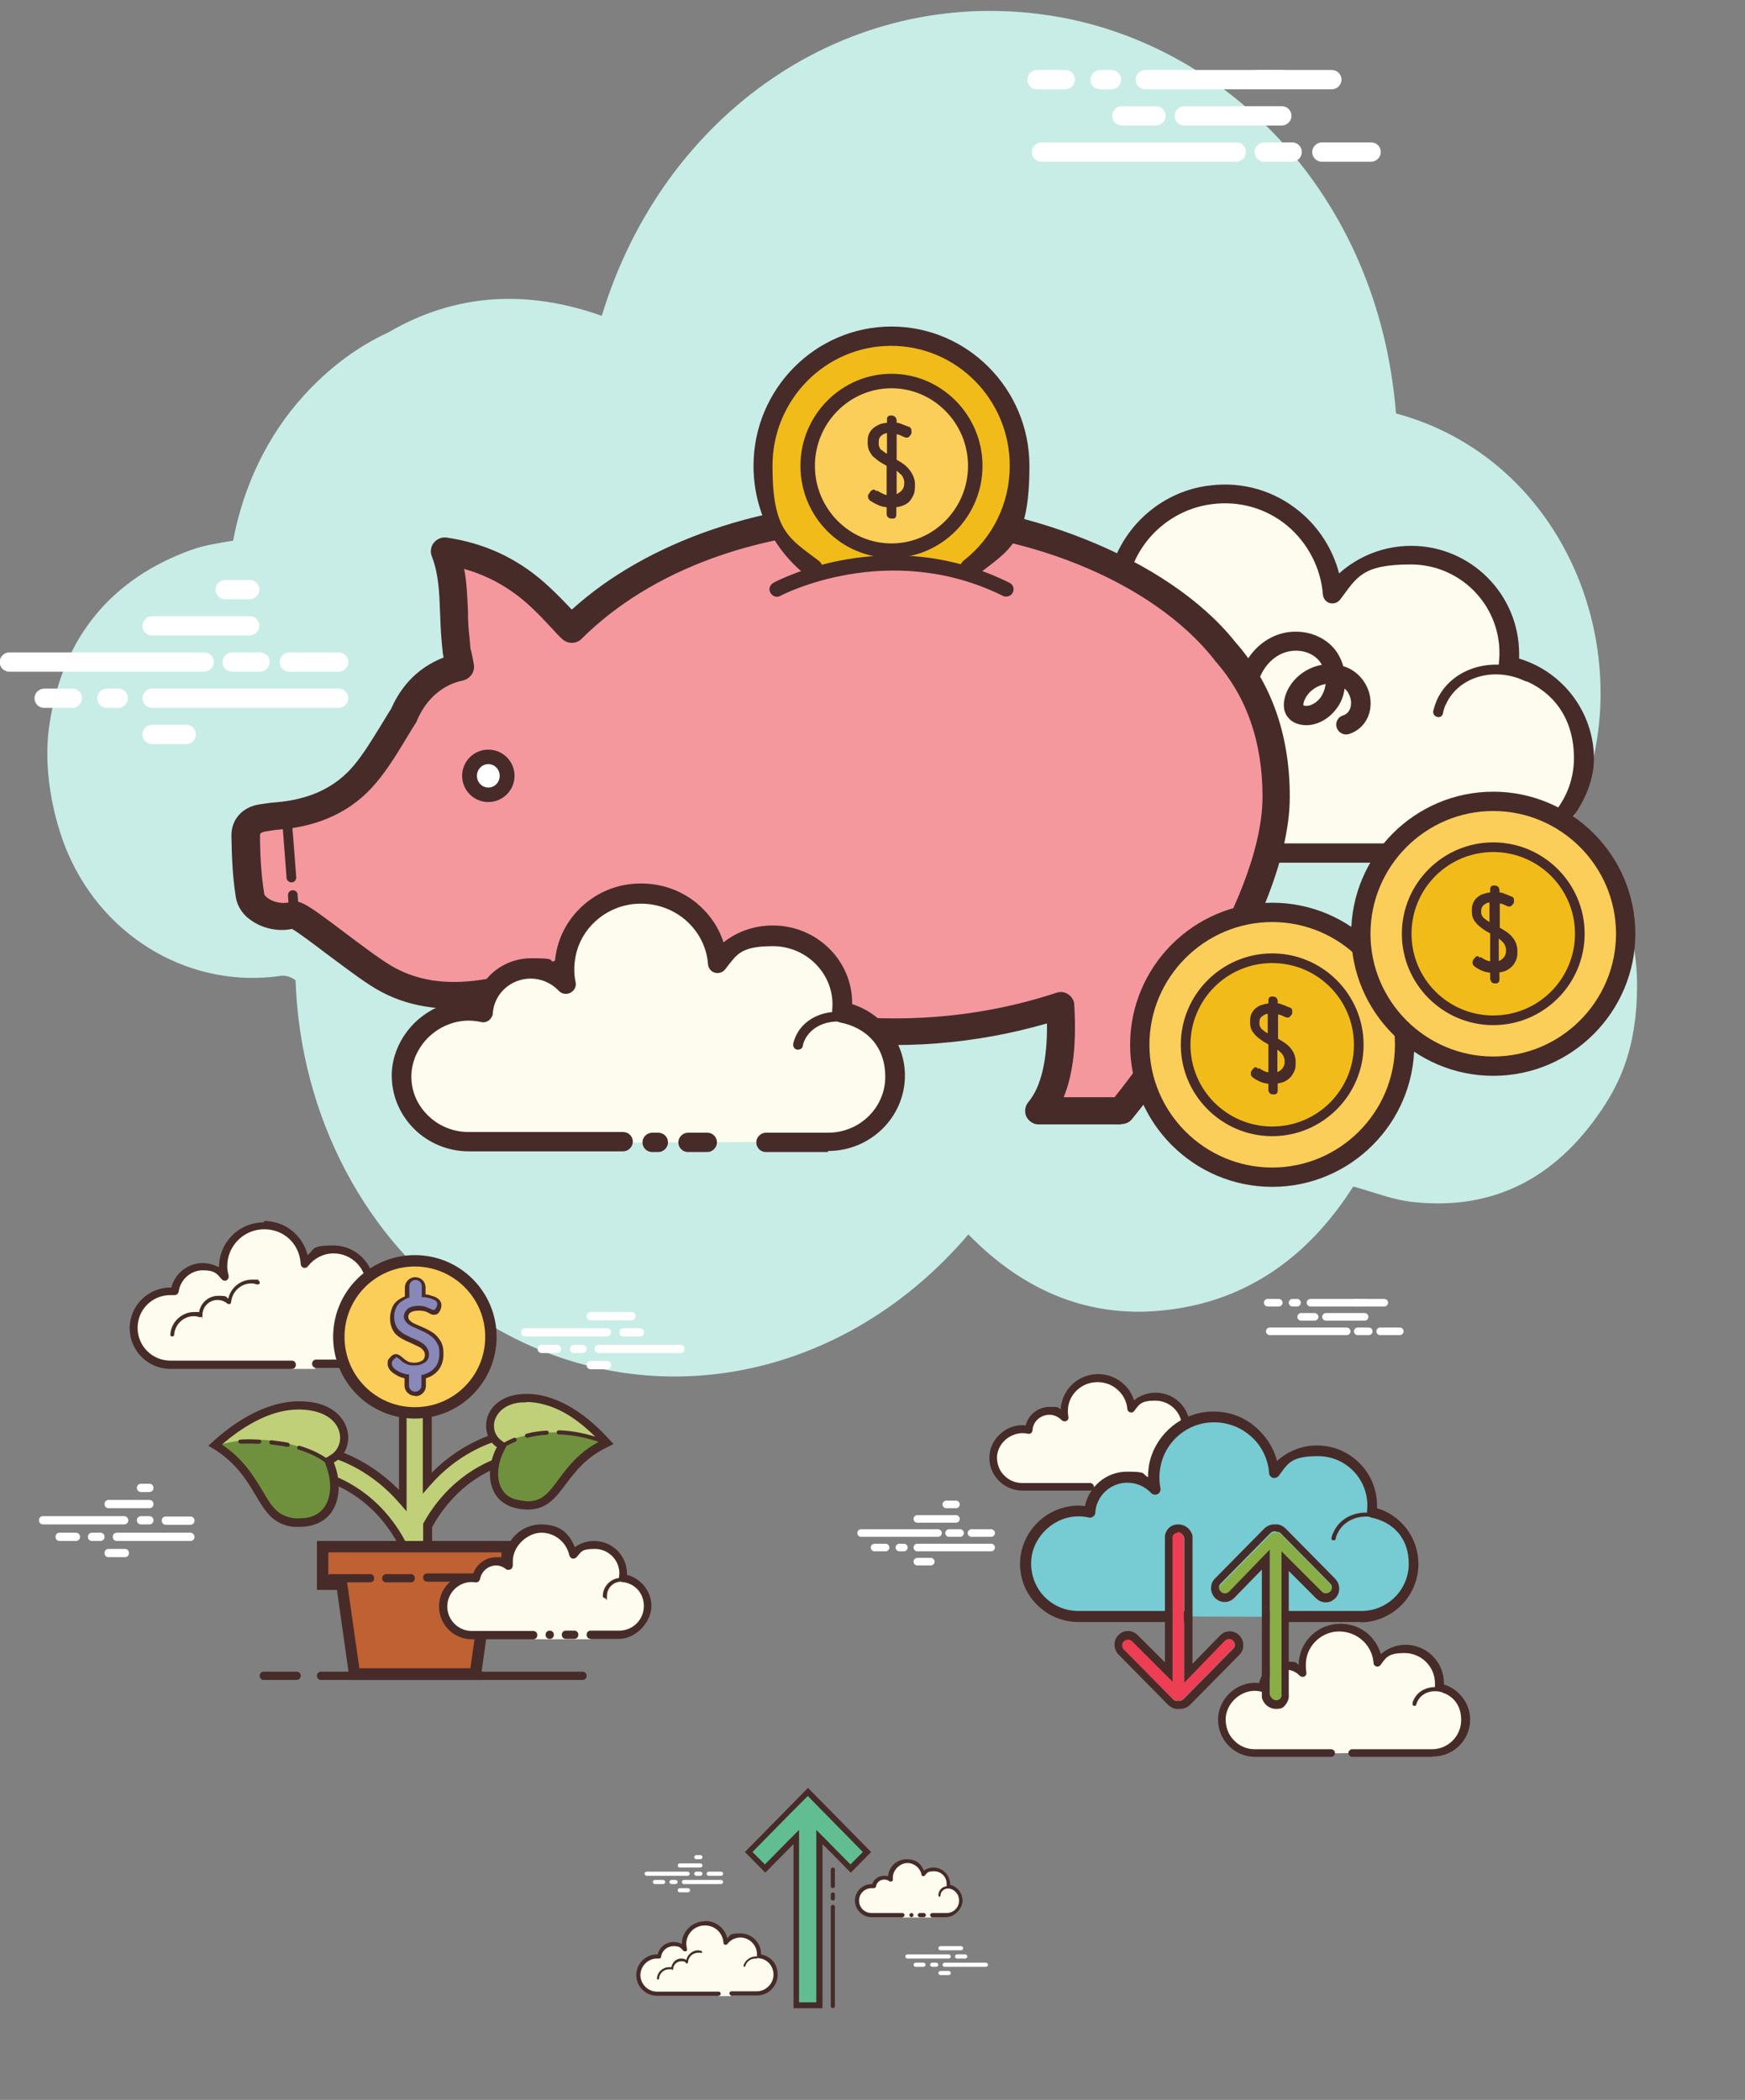 <?xml version="1.0" encoding="UTF-8"?>
<svg id="Layer_1" xmlns="http://www.w3.org/2000/svg" version="1.1" viewBox="0 0 506 609">
  <rect x="0" y="0" width="506" height="609" fill="#808080" stroke="none"/>
  <!-- Generator: Adobe Illustrator 30.0.0, SVG Export Plug-In . SVG Version: 2.1.1 Build 123)  -->
  <g>
    <path d="M455.1,239.6c1.7-3.5,3.2-7.1,4.5-10.9,14.8-43.7-7.6-96.1-54.8-108.8-5.1-64.1-50.1-108-101-115.5-58.2-8.6-111.5,28.4-129.3,87.2-21.4-7.6-42.2-6.7-61.9,4.8-8.9,4.1-17.1,10.2-24.4,18.2-10.7,11.7-17.7,26.6-20.6,42.2-4.2.7-8.3,1.3-12.2,2.7-22.7,8.2-37.1,24.9-41,50.2-2.5,15.7,2.5,31.4,5.3,37.8,10.9,25.1,36.2,39.3,61.8,35.5,1.3-.2,3.1.4,4.2,1.3,1.4,40.1,20.8,75.5,50,95.8,46.8,32.5,107.1,22.5,145.1-22.1,16.3,16.7,35.7,24.8,58.5,21.8,22.6-2.9,40.2-15.4,53.1-35.7,5.9,1.6,11.5,3.9,17.4,4.5,22.8,2.5,41.2-6.6,54.8-27,5.2-7.8,10.1-18,10.1-35.8,0-18.3-7.3-35-19.5-46.2Z" fill="#c7ede6"/>
    <path d="M365.5,247.4h66.2c15.2,0,27.5-12.3,27.5-27.5s-9.4-24.3-21.9-26.9c.1-1.2.2-2.3.2-3.5,0-15.7-12.8-28.5-28.5-28.5s-17.5,4.5-22.7,11.3c-1.3-17.5-17-31-35.3-28.8-13.4,1.6-24.5,12-26.9,25.2-.8,4.3-.7,8.4,0,12.3-3.6-3.9-8.7-6.3-14.4-6.3-10.4,0-18.9,8.1-19.6,18.4-4.7-1-9.9-1-15.3,1.1-10.4,3.9-17.7,13.6-18.2,24.7-.6,15.7,11.9,28.6,27.5,28.6h63.4" fill="#fdfcef"/>
    <path d="M431.7,250.2h-66.2c-1.6,0-2.8-1.3-2.8-2.8s1.3-2.8,2.8-2.8h66.2c13.6,0,24.7-11.1,24.7-24.7s-8.2-21.8-19.6-24.2c-1.4-.3-2.4-1.7-2.2-3.1.1-1.1.2-2.1.2-3.2,0-14.2-11.5-25.7-25.7-25.7s-15.6,3.7-20.5,10.2c-.7.9-1.9,1.3-3,1-1.1-.3-1.9-1.3-2-2.5-.6-7.7-4.4-15-10.4-20-6.1-5-13.8-7.2-21.7-6.2-12.2,1.5-22.3,10.9-24.5,23-.7,3.8-.7,7.5,0,11.2.3,1.2-.4,2.5-1.5,3.1-1.1.6-2.5.3-3.4-.6-3.2-3.5-7.6-5.4-12.3-5.4-8.8,0-16.2,6.9-16.8,15.7,0,.8-.5,1.6-1.1,2.1-.7.5-1.5.7-2.3.5-4.7-1.1-9.2-.7-13.7.9-9.4,3.5-16,12.4-16.3,22.2-.3,6.8,2.2,13.2,6.9,18.1,4.7,4.9,11,7.6,17.8,7.6h63.4c1.6,0,2.8,1.3,2.8,2.8s-1.3,2.8-2.8,2.8h-63.4c-8.3,0-16.1-3.3-21.9-9.3-5.8-6-8.8-13.9-8.4-22.2.5-12,8.5-22.9,20-27.2,4.5-1.7,9.2-2.2,13.9-1.7,2.1-10.3,11.2-17.9,22-17.9s7.6,1,10.9,2.9c0-2.2.2-4.3.6-6.5,2.7-14.4,14.7-25.8,29.4-27.5,9.5-1.2,18.7,1.5,26,7.5,5.6,4.6,9.7,11,11.5,18,5.7-5.1,13.1-8,20.9-8,17.3,0,31.3,14.1,31.3,31.3s0,.9,0,1.4c12.7,3.8,21.7,15.6,21.7,29.1s-13.6,30.3-30.3,30.3Z" fill="#472b29"/>
    <path d="M349.5,186.7c-10.2-.7-18.9,6.4-19.6,15.7,0,1.2,0,2.3.1,3.4-2-2.2-4.9-3.7-8.2-3.9-6.1-.4-11.4,3.6-12.1,9.1-1.1-.3-2.3-.5-3.5-.6-8.9-.6-16.6,5.6-17.1,13.7" fill="#fdfcef"/>
    <path d="M289.2,225.6s0,0,0,0c-.8,0-1.4-.7-1.3-1.5.6-8.9,8.9-15.6,18.6-15.1.8,0,1.5.1,2.3.3,1.5-5.4,7.1-9.3,13.3-8.8,2.4.1,4.6.9,6.5,2.2,0-.1,0-.2,0-.3.7-10.1,10.1-17.8,21.1-17,.8,0,1.4.7,1.3,1.5,0,.7-.7,1.3-1.4,1.3s0,0,0,0c-9.5-.5-17.5,5.8-18.1,14.4,0,1,0,2.1.1,3.1,0,.6-.2,1.2-.8,1.5-.6.3-1.2.1-1.7-.3-1.8-2-4.4-3.3-7.2-3.5-5.3-.2-10,3.1-10.7,7.9,0,.4-.3.8-.6,1-.3.2-.8.3-1.2.2-1.1-.3-2.1-.5-3.2-.5-8.2-.5-15.1,5-15.6,12.4,0,.8-.7,1.3-1.4,1.3Z" fill="#472b29"/>
    <path d="M442.8,196.1c-9.6-4.5-20.6-1.3-24.7,7.1-.5,1.1-.9,2.1-1.1,3.2" fill="#fdfcef"/>
    <path d="M417,207.9c-.1,0-.2,0-.3,0-.8-.2-1.2-.9-1.1-1.7.3-1.2.7-2.4,1.2-3.5,4.4-9.1,16.3-12.6,26.6-7.8.7.3,1,1.2.7,1.9-.3.7-1.2,1-1.9.7-8.9-4.2-19.1-1.3-22.8,6.5-.5.9-.8,1.9-1,2.9-.1.7-.7,1.1-1.4,1.1Z" fill="#472b29"/>
    <path d="M59.2,194.8H2.7c-1.6,0-2.8-1.3-2.8-2.8s1.3-2.8,2.8-2.8h56.5c1.6,0,2.8,1.3,2.8,2.8s-1.3,2.8-2.8,2.8ZM75.4,194.8h-8.1c-1.6,0-2.8-1.3-2.8-2.8s1.3-2.8,2.8-2.8h8.1c1.6,0,2.8,1.3,2.8,2.8s-1.3,2.8-2.8,2.8ZM98.2,194.8h-14.3c-1.6,0-2.8-1.3-2.8-2.8s1.3-2.8,2.8-2.8h14.3c1.6,0,2.8,1.3,2.8,2.8s-1.3,2.8-2.8,2.8ZM98.2,205.3h-54.1c-1.6,0-2.8-1.3-2.8-2.8s1.3-2.8,2.8-2.8h54.1c1.6,0,2.8,1.3,2.8,2.8s-1.3,2.8-2.8,2.8ZM34.3,205.3h-3.3c-1.6,0-2.8-1.3-2.8-2.8s1.3-2.8,2.8-2.8h3.3c1.6,0,2.8,1.3,2.8,2.8s-1.3,2.8-2.8,2.8ZM21,205.3h-8.2c-1.6,0-2.8-1.3-2.8-2.8s1.3-2.8,2.8-2.8h8.2c1.6,0,2.8,1.3,2.8,2.8s-1.3,2.8-2.8,2.8ZM72.4,184.3h-28.3c-1.6,0-2.8-1.3-2.8-2.8s1.3-2.8,2.8-2.8h28.3c1.6,0,2.8,1.3,2.8,2.8s-1.3,2.8-2.8,2.8ZM72.4,173.8h-7.1c-1.6,0-2.8-1.3-2.8-2.8s1.3-2.8,2.8-2.8h7.1c1.6,0,2.8,1.3,2.8,2.8s-1.3,2.8-2.8,2.8ZM54,215.8h-9.9c-1.6,0-2.8-1.3-2.8-2.8s1.3-2.8,2.8-2.8h9.9c1.6,0,2.8,1.3,2.8,2.8s-1.3,2.8-2.8,2.8ZM358.5,46.9h-56.5c-1.6,0-2.8-1.3-2.8-2.8s1.3-2.8,2.8-2.8h56.5c1.6,0,2.8,1.3,2.8,2.8s-1.3,2.8-2.8,2.8ZM374.7,46.9h-8.1c-1.6,0-2.8-1.3-2.8-2.8s1.3-2.8,2.8-2.8h8.1c1.6,0,2.8,1.3,2.8,2.8s-1.3,2.8-2.8,2.8ZM397.6,46.9h-14.3c-1.6,0-2.8-1.3-2.8-2.8s1.3-2.8,2.8-2.8h14.3c1.6,0,2.8,1.3,2.8,2.8s-1.3,2.8-2.8,2.8ZM386.2,25.9h-54.1c-1.6,0-2.8-1.3-2.8-2.8s1.3-2.8,2.8-2.8h54.1c1.6,0,2.8,1.3,2.8,2.8s-1.3,2.8-2.8,2.8ZM322.3,25.9h-3.3c-1.6,0-2.8-1.3-2.8-2.8s1.3-2.8,2.8-2.8h3.3c1.6,0,2.8,1.3,2.8,2.8s-1.3,2.8-2.8,2.8ZM308.9,25.9h-8.2c-1.6,0-2.8-1.3-2.8-2.8s1.3-2.8,2.8-2.8h8.2c1.6,0,2.8,1.3,2.8,2.8s-1.3,2.8-2.8,2.8ZM371.7,36.4h-28.3c-1.6,0-2.8-1.3-2.8-2.8s1.3-2.8,2.8-2.8h28.3c1.6,0,2.8,1.3,2.8,2.8s-1.3,2.8-2.8,2.8Z" fill="#fff"/>
    <path d="M371.7,25.9h-7.1c-1.6,0-2.8-1.3-2.8-2.8s1.3-2.8,2.8-2.8h7.1c1.6,0,2.8,1.3,2.8,2.8s-1.3,2.8-2.8,2.8ZM335.2,36.4h-9.9c-1.6,0-2.8-1.3-2.8-2.8s1.3-2.8,2.8-2.8h9.9c1.6,0,2.8,1.3,2.8,2.8s-1.3,2.8-2.8,2.8Z" fill="#fff"/>
    <path d="M355.1,188.9c-19.4-24.6-58.4-39.6-96.7-39.6s-72.7,13.2-92.7,33.2c-2.2-2-5.2-5.9-10.6-10.6-7.5-6.6-16.1-10.5-26.3-12.1,3.3,8.2,2.3,16.7,3.1,25,.6,6.2.1,2,1.3,8.6-.2,0-10.9,1.4-16.3,13.9-3.7,5.8-7,11.9-11.3,17.1-6.5,7.8-15.5,11.3-25.5,12.1-1.5.1-2.9.4-4.4.6-2.8.4-4.7,2.3-4.6,5,0,5.8.3,11.7,1.2,17.5.7,4.5,7.5,7.2,12.6,5.6,1.7-.5,17.8,13.2,25.9,18,8.8,5.2,18.7,6.1,28.6,4.7,13.7-1.9,44.9-13.5,46.8-13.5,5.5,3.2,11.4,12.7,17.8,15.1,1.5,11.3,2.1,25.3-3,30.3h19.2s10.3-8.6,14.4-22.6c7.6,1.1,15.5,1.8,23.6,1.8,17.6,0,34.2-2.7,49-7.6.8,12.4-.4,23.9-6.1,30.6h23.8s44.9-54,44.9-91.1c0-13.5-3.2-29.1-14.9-42.2Z" fill="#f4989e"/>
    <path d="M325,326.1h-23.8c-1.5,0-2.9-.9-3.6-2.3-.6-1.4-.4-3,.6-4.2,3.7-4.4,5.5-12.2,5.4-22.8-20.4,5.9-42.5,7.9-66.1,4.9-4.9,13-14.2,20.9-14.6,21.2-.7.6-1.6.9-2.5.9h-19.2c-1.6,0-3-1-3.7-2.4s-.3-3.2.8-4.3c1.1-1.1,4.3-6.1,2.1-24.9-3.5-2-6.5-5.2-9.5-8.3-1.9-2-3.8-4-5.4-5.2-1.5.5-4.7,1.5-7.8,2.6-11.2,3.7-28.1,9.2-37.6,10.6-12,1.7-22.5,0-31.2-5.2-3.9-2.3-9.5-6.6-14.5-10.3-3.3-2.5-7.8-5.9-9.7-7-3.8.8-8,0-11.3-2.1-2.8-1.7-4.5-4.2-5-7-1-6.2-1.2-12.3-1.3-18,0-4.6,3.1-8.2,8-9,1.9-.3,3.3-.5,4.7-.6,10-.8,17.4-4.3,22.8-10.7,2.9-3.5,5.3-7.5,7.9-11.7,1-1.6,1.9-3.2,2.9-4.7,4-9.2,10.6-13.1,15.2-14.9,0,0,0-.1,0-.2-.2-.9-.2-.9-.4-3.1l-.2-2.1c-.2-2.5-.3-5.1-.4-7.7-.2-5.7-.4-11.2-2.4-16.3-.5-1.3-.3-2.8.6-3.9.9-1.1,2.3-1.7,3.7-1.5,10.9,1.6,20.2,5.9,28.3,13,3.5,3.1,6.1,5.9,8,7.9,0,0,0,0,0,0,21.8-19.8,56-31.6,92.6-31.6s80,16.1,99.8,41c10.5,11.9,15.8,27,15.8,44.8,0,38-44,91.4-45.8,93.6-.7.9-1.9,1.4-3,1.4ZM325,322.2h0,0ZM308.2,318.2h15c6.9-8.7,42.8-55.2,42.9-87.1,0-15.9-4.6-29.2-13.9-39.6,0,0-.1-.1-.1-.2-18-22.8-55.6-38-93.6-38s-69.8,12-89.9,32c-1.5,1.5-3.9,1.5-5.5.1-.9-.8-1.9-1.9-3.1-3.2-1.9-2-4.2-4.6-7.4-7.4-5.4-4.7-11.3-7.9-18-9.8.8,4.2.9,8.3,1.1,12.3,0,2.4.1,4.8.4,7.2l.2,2.1c.1,1.5.1,1.5.3,2.1.1.6.4,1.6.8,4,.3,1.7-.5,3.3-2,4.2-.4.2-.9.4-1.3.5-2.7.5-9.5,2.8-13.2,11.6,0,.2-.2.4-.3.6-1,1.6-2,3.2-3,4.9-2.6,4.3-5.3,8.7-8.6,12.6-6.7,8-16.2,12.6-28.2,13.5-1.2.1-2.4.3-3.6.5-1.8.3-1.8.8-1.8,1.1,0,5.4.3,11.3,1.2,16.9,0,.5.6,1.1,1.4,1.6,1.7,1.1,4.3,1.5,6.2.9,2.7-.8,4.8.6,15.4,8.6,4.8,3.6,10.2,7.7,13.7,9.8,7.2,4.3,15.7,5.7,26,4.2,8.8-1.2,26-6.9,36.2-10.3,8.9-2.9,9.8-3.5,11.2-3.2.7,0,1.3.2,1.9.5,2.9,1.7,5.6,4.5,8.4,7.4,3,3.1,6.1,6.4,8.8,7.4,1.4.5,2.3,1.7,2.5,3.2,1.6,11.9,1.5,20.8-.4,26.9h11.1c2.5-2.5,9.2-9.6,12.2-19.7.6-1.9,2.4-3.1,4.4-2.8,25.5,3.7,49.2,1.4,70.8-5.7,1.2-.4,2.4-.2,3.4.5s1.7,1.8,1.7,3c.7,11.2-.3,20.2-3.1,26.9Z" fill="#472b29"/>
    <path d="M235.9,164.9c-8.9-6.9-14.6-17.7-14.6-29.9,0-20.8,16.7-37.6,37.2-37.6s37.2,16.8,37.2,37.6-5.7,22.9-14.5,29.8" fill="#f1bc19"/>
    <path d="M235.9,167.8c-.6,0-1.2-.2-1.7-.6-10-7.7-15.7-19.4-15.7-32.1,0-22.3,18-40.4,40-40.4s40,18.1,40,40.4-5.7,24.3-15.6,32c-1.2,1-3,.7-4-.5-1-1.2-.7-3,.5-4,8.5-6.6,13.4-16.7,13.4-27.5,0-19.2-15.4-34.8-34.4-34.8s-34.4,15.6-34.4,34.8,4.9,21,13.5,27.6c1.2,1,1.5,2.7.5,4-.6.7-1.4,1.1-2.2,1.1Z" fill="#472b29"/>
    <path d="M258.5,110.5c-13.4,0-24.3,11-24.3,24.6,0,13.6,10.9,24.6,24.3,24.6h0c13.4,0,24.3-11,24.3-24.6,0-13.6-10.9-24.6-24.3-24.6h0Z" fill="#fbcd59"/>
    <path d="M258.5,161.8c-14.6,0-26.4-12-26.4-26.7s11.9-26.7,26.4-26.7,26.4,12,26.4,26.7-11.9,26.7-26.4,26.7ZM258.5,112.6c-12.2,0-22.2,10.1-22.2,22.5s10,22.5,22.2,22.5,22.2-10.1,22.2-22.5c0-12.4-10-22.5-22.2-22.5Z" fill="#472b29"/>
    <path d="M141.6,219.5c-3,0-5.4,2.4-5.4,5.5s2.4,5.5,5.4,5.5c0,0,0,0,0,0,3,0,5.4-2.4,5.4-5.5s-2.4-5.5-5.4-5.5c0,0,0,0,0,0Z" fill="#fff"/>
    <path d="M141.6,232.6c-4.2,0-7.6-3.4-7.6-7.6s3.4-7.6,7.6-7.6,7.6,3.4,7.6,7.6-3.4,7.6-7.6,7.6ZM141.6,221.6c-1.8,0-3.3,1.5-3.3,3.4s1.5,3.4,3.3,3.4,3.3-1.5,3.3-3.4-1.5-3.4-3.3-3.4ZM390.3,213c-1.2,0-2.3-.8-2.7-2-.5-1.5.4-3.1,1.8-3.5,2.2-.7,2.7-3.1,2.2-5-.3-1-.8-2.1-1.7-2.8-.3,2.2-1.1,4.3-2.5,6-2.8,3.7-7.4,5.5-11.2,4.2-1-.3-1.9-.9-2.5-1.6-1.5-1.6-1.8-3.9-1-6.5,1.4-4.5,5.6-8.1,10.6-9h0c-.4-.7-.9-1.4-1.5-1.9-2.7-2.5-7.3-2.9-10.8-1-3.4,1.8-6,5.6-6.6,10-.2,1.5-1.7,2.6-3.2,2.4-1.5-.2-2.6-1.7-2.4-3.2.9-6.1,4.6-11.5,9.6-14.1,5.6-3,12.7-2.2,17.2,1.8,1.9,1.7,3.2,3.9,3.9,6.4,4.1,1.2,6.7,4.6,7.6,8,1.3,5.3-1.2,10.2-6,11.7-.3.1-.6.1-.8.1ZM384.4,198.4s0,0-.1,0c-2.9.5-5.4,2.6-6.2,5.1-.2.6-.2,1-.1,1.1,1.8.5,3.8-.8,4.9-2.3.8-1.1,1.3-2.5,1.5-3.9ZM291.7,173c-.3,0-.6,0-.9-.2-33.2-16.4-64.2-.2-64.5,0-1,.6-2.3.2-2.9-.9-.6-1-.2-2.3.9-2.9,1.3-.7,33.2-17.5,68.4,0,1.1.5,1.5,1.8,1,2.8-.4.8-1.1,1.2-1.9,1.2ZM84.5,255.9c-.7,0-1.4-.6-1.4-1.3l-1.4-18.2c0-.8.5-1.5,1.3-1.5.8-.2,1.5.5,1.5,1.3l1.4,18.2c0,.8-.5,1.5-1.3,1.5,0,0,0,0-.1,0ZM85.1,263.7c-.7,0-1.4-.6-1.4-1.3l-.2-2.7c0-.8.5-1.5,1.3-1.5.8-.1,1.5.5,1.5,1.3l.2,2.7c0,.8-.5,1.5-1.3,1.5,0,0,0,0-.1,0Z" fill="#472b29"/>
    <path d="M222.1,331.2h18c10.7,0,19.4-8.5,19.4-19s-6.6-16.8-15.4-18.6c.1-.8.2-1.6.2-2.4,0-10.9-9-19.7-20.1-19.7s-12.4,3.1-16.1,7.9c-.9-12.1-12-21.5-24.9-19.9-9.5,1.1-17.3,8.3-19,17.5-.6,2.9-.5,5.8,0,8.5-2.5-2.7-6.1-4.4-10.2-4.4-7.4,0-13.4,5.6-13.8,12.7-3.3-.7-7-.7-10.8.7-7.3,2.7-12.5,9.4-12.8,17.1-.4,10.9,8.4,19.8,19.4,19.8h44.8M189.1,331.2h1.8" fill="#fdfcef"/>
    <path d="M240.1,334.1h-18c-1.6,0-2.8-1.3-2.8-2.8s1.3-2.8,2.8-2.8h18c9.2,0,16.6-7.3,16.6-16.2s-5.5-14.3-13.2-15.8c-1.4-.3-2.4-1.7-2.2-3.1,0-.7.1-1.4.1-2.1,0-9.3-7.8-16.9-17.3-16.9s-10.5,2.5-13.8,6.7c-.7.9-1.9,1.3-3,1-1.1-.3-1.9-1.3-2-2.5-.4-5.1-2.8-9.7-6.9-13.1-4.2-3.4-9.5-4.9-14.9-4.3-8.3,1-15.1,7.2-16.6,15.2-.5,2.5-.5,5,0,7.4.3,1.2-.3,2.5-1.5,3.1-1.1.6-2.5.4-3.4-.6-2.1-2.2-5.1-3.5-8.1-3.5-5.8,0-10.6,4.4-11,10,0,.8-.5,1.6-1.1,2.1-.7.5-1.5.7-2.3.5-3.2-.7-6.2-.5-9.2.6-6.3,2.3-10.7,8.2-11,14.5-.2,4.4,1.4,8.5,4.5,11.7,3.2,3.3,7.5,5.1,12.1,5.1h44.8c1.6,0,2.8,1.3,2.8,2.8s-1.3,2.8-2.8,2.8h-44.8c-6.1,0-12-2.5-16.2-6.9-4.1-4.3-6.3-9.9-6.1-15.9.4-8.6,6.3-16.5,14.7-19.6,3.1-1.1,6.2-1.5,9.5-1.3,1.9-7.1,8.5-12.3,16.2-12.3s4.8.5,6.9,1.5c0-1.1.2-2.2.4-3.3,2-10.3,10.8-18.5,21.5-19.7,7-.8,13.8,1.1,19.2,5.5,3.7,3.1,6.4,7,7.8,11.4,4-3.2,9-4.9,14.3-4.9,12.7,0,23,10.1,23,22.5s0,.2,0,.3c9,2.9,15.3,11.3,15.3,20.7,0,12.1-10,21.9-22.3,21.9ZM190.9,334.1h-1.8c-1.6,0-2.8-1.3-2.8-2.8s1.3-2.8,2.8-2.8h1.8c1.6,0,2.8,1.3,2.8,2.8s-1.3,2.8-2.8,2.8Z" fill="#472b29"/>
    <path d="M231.4,304.4c-.1,0-.2,0-.3,0-.8-.2-1.2-.9-1.1-1.7.2-.8.5-1.7.9-2.5,3.1-6.3,11.7-8.6,19.1-5.2.7.3,1,1.2.7,1.9-.3.7-1.2,1-1.9.7-6-2.8-12.9-1.1-15.4,3.9-.3.6-.5,1.2-.6,1.8-.1.7-.7,1.1-1.4,1.1ZM205.1,334.1h-5.6c-1.6,0-2.8-1.3-2.8-2.8s1.3-2.8,2.8-2.8h5.6c1.6,0,2.8,1.3,2.8,2.8s-1.3,2.8-2.8,2.8ZM254.2,142.2s.1,0,.2.1h0c.5.3,1,.6,1.4.8.4.2.9.4,1.3.5v-8.5l-.5-.3c-.6-.3-1.2-.7-1.7-1-.5-.4-1-.8-1.5-1.2s-.8-.9-1.1-1.4c-.3-.5-.5-1-.6-1.6,0-.3-.1-.6-.1-.8s0-.5,0-.8c0-.9.1-1.6.4-2.2s.7-1.2,1.2-1.6c.5-.4,1.1-.8,1.8-1.1.7-.3,1.4-.4,2.2-.5v-.8c0-.4,0-.7.2-.9.2-.3.5-.4.9-.4h.1c.9,0,1.5.5,1.6,1.4v.7c.5,0,1,.2,1.5.4s1.1.4,1.8.7h0c.3,0,.6.2.7.4.2.2.3.4.3.8v.2c0,.1,0,.3,0,.5s-.2.4-.3.6-.3.3-.4.5c-.2.1-.3.2-.5.2s-.3,0-.5,0c-.1,0-.3-.1-.5-.2h0s-.3-.1-.3-.1c-.5-.3-1.1-.5-1.8-.7v7.5h.1c1.5.8,2.6,1.6,3.4,2.6.8.9,1.3,1.9,1.6,2.9.1.4.2.8.2,1.2,0,.3,0,.7,0,1.1,0,.8-.1,1.6-.4,2.3-.3.7-.7,1.3-1.1,1.8s-1,.9-1.7,1.2c-.7.3-1.4.5-2.2.6v2c0,.4,0,.7-.2.9-.1.3-.4.4-.9.4h-.2c-.5,0-.8-.1-1.1-.4-.3-.2-.4-.6-.4-1.1v-1.8c-1-.1-1.8-.3-2.6-.7-.7-.3-1.4-.7-2.2-1.2-.2-.2-.3-.3-.4-.5,0-.1-.2-.3-.2-.6v-.2c0-.2,0-.4.2-.6s.2-.4.4-.6c.1-.2.3-.4.5-.5.2-.1.3-.2.5-.2s.4,0,.5.2c.2.1.3.2.5.4h0s0,0,0,0h0ZM255.7,130.5c.4.4.9.8,1.5,1.1v-6c-.7.1-1.3.4-1.7.8-.5.4-.7,1-.7,1.7s0,.2,0,.4c0,.1,0,.3,0,.5.1.6.4,1.2.8,1.6ZM261.3,137.7c-.4-.4-.8-.8-1.3-1.2v6.8c.6-.3,1.2-.7,1.6-1.2.4-.5.6-1.2.6-1.9s0-.4,0-.5,0-.3-.1-.5c-.1-.6-.4-1.1-.8-1.6Z" fill="#472b29"/>
    <path d="M368.9,264.6c-21.2,0-38.4,17.2-38.4,38.4s17.2,38.4,38.4,38.4,38.4-17.2,38.4-38.4-17.2-38.4-38.4-38.4h0Z" fill="#fbcd59"/>
    <path d="M368.9,344.2c-22.7,0-41.2-18.5-41.2-41.2s18.5-41.2,41.2-41.2,41.2,18.5,41.2,41.2-18.5,41.2-41.2,41.2ZM368.9,267.4c-19.6,0-35.6,16-35.6,35.6s16,35.6,35.6,35.6,35.6-16,35.6-35.6-16-35.6-35.6-35.6Z" fill="#472b29"/>
    <path d="M368.9,277.9c-13.9,0-25.1,11.2-25.1,25.1s11.2,25.1,25.1,25.1,25.1-11.2,25.1-25.1-11.2-25.1-25.1-25.1Z" fill="#f1bc19"/>
    <path d="M368.9,329.5c-14.6,0-26.5-11.9-26.5-26.5s11.9-26.5,26.5-26.5,26.5,11.9,26.5,26.5c0,14.6-11.9,26.5-26.5,26.5ZM368.9,279.3c-13.1,0-23.7,10.6-23.7,23.7s10.6,23.7,23.7,23.7,23.7-10.6,23.7-23.7c0-13.1-10.6-23.7-23.7-23.7Z" fill="#472b29"/>
    <path d="M433,232.4c-21.2,0-38.4,17.2-38.4,38.4,0,21.2,17.2,38.4,38.4,38.4h0c21.2,0,38.4-17.2,38.4-38.4,0-21.2-17.2-38.4-38.4-38.4,0,0,0,0,0,0Z" fill="#fbcd59"/>
    <path d="M433,312c-22.7,0-41.2-18.5-41.2-41.2s18.5-41.2,41.2-41.2,41.2,18.5,41.2,41.2-18.5,41.2-41.2,41.2ZM433,235.2c-19.6,0-35.6,16-35.6,35.6s16,35.6,35.6,35.6,35.6-16,35.6-35.6-16-35.6-35.6-35.6Z" fill="#472b29"/>
    <path d="M433,245.7c-13.9,0-25.1,11.2-25.1,25.1s11.2,25.1,25.1,25.1,25.1-11.2,25.1-25.1-11.2-25.1-25.1-25.1Z" fill="#f1bc19"/>
    <path d="M433,297.3c-14.6,0-26.5-11.9-26.5-26.5s11.9-26.5,26.5-26.5,26.5,11.9,26.5,26.5-11.9,26.5-26.5,26.5ZM433,247.1c-13.1,0-23.7,10.6-23.7,23.7s10.6,23.7,23.7,23.7,23.7-10.6,23.7-23.7-10.6-23.7-23.7-23.7Z" fill="#472b29"/>
    <path d="M429.2,277.5s.1,0,.2.1h0c.5.3,1,.6,1.4.8.4.2.8.3,1.3.4v-8.1l-.5-.3c-.6-.3-1.1-.6-1.6-1s-1-.7-1.4-1.1c-.4-.4-.8-.9-1.1-1.3-.3-.5-.5-1-.6-1.5,0-.3-.1-.5-.1-.8,0-.2,0-.5,0-.8,0-.8.1-1.5.4-2.1.3-.6.6-1.1,1.1-1.5.5-.4,1-.8,1.7-1,.6-.2,1.3-.4,2.1-.5v-.7c0-.3,0-.6.2-.9s.4-.4.9-.4h.1c.9,0,1.4.4,1.5,1.3v.7c.5,0,1,.2,1.5.4.5.2,1.1.4,1.7.7h0c.3,0,.5.2.7.3.2.2.3.4.3.8v.2c0,.1,0,.3,0,.5,0,.2-.2.4-.3.5-.1.2-.3.3-.4.5-.2.1-.3.2-.5.2s-.3,0-.4,0c-.1,0-.3-.1-.5-.2h0s-.3-.1-.3-.1c-.5-.3-1.1-.5-1.7-.6v7.1h.1c1.4.8,2.5,1.5,3.3,2.4.8.9,1.3,1.8,1.5,2.7.1.4.2.8.2,1.1,0,.3,0,.7,0,1,0,.8-.1,1.5-.4,2.2-.3.6-.6,1.2-1.1,1.7-.5.5-1,.9-1.6,1.2-.6.3-1.3.5-2.1.6v1.9c0,.3,0,.6-.2.9-.1.2-.4.4-.9.4h-.2c-.4,0-.8-.1-1-.4s-.4-.6-.4-1v-1.7c-.9-.1-1.7-.3-2.4-.6-.7-.3-1.4-.7-2.1-1.2-.2-.2-.3-.3-.4-.4s-.1-.3-.2-.6v-.2c0-.2,0-.3.1-.5,0-.2.2-.4.4-.6.1-.2.3-.3.4-.5.2-.1.3-.2.4-.2.2,0,.4,0,.5.2.1.1.3.2.4.4h0s0,0,0,0h0ZM430.5,266.4c.4.4.9.7,1.4,1v-5.7c-.7.1-1.2.4-1.7.8-.4.4-.7.9-.7,1.6s0,.2,0,.3,0,.3,0,.4c.1.6.4,1.1.8,1.5ZM435.8,273.3c-.3-.4-.8-.8-1.2-1.1v6.5c.6-.2,1.1-.6,1.5-1.1s.6-1.1.6-1.8,0-.4,0-.5c0-.2,0-.3-.1-.5-.1-.6-.4-1-.7-1.5ZM364.9,309.7s.1,0,.2.1h0c.5.3,1,.6,1.4.8.4.2.8.3,1.3.4v-8.1l-.5-.3c-.6-.3-1.1-.6-1.6-1s-1-.7-1.4-1.1c-.4-.4-.8-.9-1.1-1.3-.3-.5-.5-1-.6-1.5,0-.3-.1-.5-.1-.8,0-.2,0-.5,0-.8,0-.8.1-1.5.4-2.1.3-.6.6-1.1,1.1-1.5.5-.4,1-.8,1.7-1,.6-.2,1.3-.4,2.1-.5v-.7c0-.3,0-.6.2-.9s.4-.4.9-.4h.1c.9,0,1.4.4,1.5,1.3v.7c.5,0,1,.2,1.5.4.5.2,1.1.4,1.7.7h0c.3,0,.5.2.7.3.2.2.3.4.3.8v.2c0,.1,0,.3,0,.5,0,.2-.2.4-.3.5-.1.2-.3.3-.4.5-.2.1-.3.2-.5.2s-.3,0-.4,0c-.1,0-.3-.1-.5-.2h0s-.3-.1-.3-.1c-.5-.3-1.1-.5-1.7-.6v7.1h.1c1.4.8,2.5,1.5,3.3,2.4.8.9,1.3,1.8,1.5,2.7.1.4.2.8.2,1.1,0,.3,0,.7,0,1,0,.8-.1,1.5-.4,2.2-.3.6-.6,1.2-1.1,1.7-.5.5-1,.9-1.6,1.2-.6.3-1.3.5-2.1.6v1.9c0,.3,0,.6-.2.9-.1.2-.4.4-.9.4h-.2c-.4,0-.8-.1-1-.4-.3-.2-.4-.6-.4-1v-1.7c-.9-.1-1.7-.3-2.4-.6-.7-.3-1.4-.7-2.1-1.2-.2-.2-.3-.3-.4-.4s-.1-.3-.2-.6v-.2c0-.2,0-.3.1-.5,0-.2.2-.4.4-.6.1-.2.3-.3.4-.5.2-.1.3-.2.4-.2.2,0,.4,0,.5.2.1.1.3.2.4.4h0s0,0,0,0h0ZM366.2,298.7c.4.4.9.7,1.4,1v-5.7c-.7.1-1.2.4-1.7.8s-.7.9-.7,1.6,0,.2,0,.3,0,.3,0,.4c.1.6.4,1.1.8,1.5ZM371.6,305.5c-.3-.4-.8-.8-1.2-1.1v6.5c.6-.2,1.1-.6,1.5-1.1s.6-1.1.6-1.8,0-.4,0-.5c0-.2,0-.3-.1-.5-.1-.6-.4-1-.7-1.5Z" fill="#472b29"/>
  </g>
  <g>
    <path d="M272,445.7h-22.3c-.6,0-1.1-.5-1.1-1.1s.5-1.1,1.1-1.1h22.3c.6,0,1.1.5,1.1,1.1s-.5,1.1-1.1,1.1ZM278.4,445.7h-3.2c-.6,0-1.1-.5-1.1-1.1s.5-1.1,1.1-1.1h3.2c.6,0,1.1.5,1.1,1.1s-.5,1.1-1.1,1.1ZM287.4,445.7h-5.7c-.6,0-1.1-.5-1.1-1.1s.5-1.1,1.1-1.1h5.7c.6,0,1.1.5,1.1,1.1s-.5,1.1-1.1,1.1ZM287.4,449.9h-21.4c-.6,0-1.1-.5-1.1-1.1s.5-1.1,1.1-1.1h21.4c.6,0,1.1.5,1.1,1.1s-.5,1.1-1.1,1.1ZM262.1,449.9h-1.3c-.6,0-1.1-.5-1.1-1.1s.5-1.1,1.1-1.1h1.3c.6,0,1.1.5,1.1,1.1s-.5,1.1-1.1,1.1ZM256.8,449.9h-3.2c-.6,0-1.1-.5-1.1-1.1s.5-1.1,1.1-1.1h3.2c.6,0,1.1.5,1.1,1.1s-.5,1.1-1.1,1.1ZM277.2,441.6h-11.2c-.6,0-1.1-.5-1.1-1.1s.5-1.1,1.1-1.1h11.2c.6,0,1.1.5,1.1,1.1s-.5,1.1-1.1,1.1ZM277.2,437.4h-2.8c-.6,0-1.1-.5-1.1-1.1s.5-1.1,1.1-1.1h2.8c.6,0,1.1.5,1.1,1.1s-.5,1.1-1.1,1.1ZM269.9,454h-3.9c-.6,0-1.1-.5-1.1-1.1s.5-1.1,1.1-1.1h3.9c.6,0,1.1.5,1.1,1.1s-.5,1.1-1.1,1.1ZM390.5,387.2h-22.3c-.6,0-1.1-.5-1.1-1.1s.5-1.1,1.1-1.1h22.3c.6,0,1.1.5,1.1,1.1s-.5,1.1-1.1,1.1ZM396.9,387.2h-3.2c-.6,0-1.1-.5-1.1-1.1s.5-1.1,1.1-1.1h3.2c.6,0,1.1.5,1.1,1.1s-.5,1.1-1.1,1.1ZM405.9,387.2h-5.7c-.6,0-1.1-.5-1.1-1.1s.5-1.1,1.1-1.1h5.7c.6,0,1.1.5,1.1,1.1s-.5,1.1-1.1,1.1ZM401.4,378.9h-21.4c-.6,0-1.1-.5-1.1-1.1s.5-1.1,1.1-1.1h21.4c.6,0,1.1.5,1.1,1.1s-.5,1.1-1.1,1.1ZM376.1,378.9h-1.3c-.6,0-1.1-.5-1.1-1.1s.5-1.1,1.1-1.1h1.3c.6,0,1.1.5,1.1,1.1s-.5,1.1-1.1,1.1ZM370.8,378.9h-3.2c-.6,0-1.1-.5-1.1-1.1s.5-1.1,1.1-1.1h3.2c.6,0,1.1.5,1.1,1.1s-.5,1.1-1.1,1.1ZM395.7,383h-11.2c-.6,0-1.1-.5-1.1-1.1s.5-1.1,1.1-1.1h11.2c.6,0,1.1.5,1.1,1.1s-.5,1.1-1.1,1.1Z" fill="#fff"/>
    <path d="M395.7,378.9h-2.8c-.6,0-1.1-.5-1.1-1.1s.5-1.1,1.1-1.1h2.8c.6,0,1.1.5,1.1,1.1s-.5,1.1-1.1,1.1ZM381.2,383h-3.9c-.6,0-1.1-.5-1.1-1.1s.5-1.1,1.1-1.1h3.9c.6,0,1.1.5,1.1,1.1s-.5,1.1-1.1,1.1Z" fill="#fff"/>
    <path d="M334.2,431.2h7.9c4.7,0,8.5-3.7,8.5-8.3s-2.9-7.4-6.8-8.2c0-.4,0-.7,0-1.1,0-4.8-3.9-8.6-8.8-8.6s-5.4,1.4-7,3.4c-.4-5.3-5.3-9.4-10.9-8.7-4.1.5-7.6,3.6-8.3,7.6-.2,1.3-.2,2.5,0,3.7-1.1-1.2-2.7-1.9-4.5-1.9-3.2,0-5.9,2.5-6.1,5.6-1.5-.3-3.1-.3-4.7.3-3.2,1.2-5.5,4.1-5.6,7.5-.2,4.8,3.7,8.7,8.5,8.7h19.6M319.8,431.2h.8" fill="#fdfcef"/>
    <path d="M342.1,432.3h-7.9c-.6,0-1.1-.5-1.1-1.1s.5-1.1,1.1-1.1h7.9c4.1,0,7.4-3.2,7.4-7.2s-2.5-6.4-5.9-7.1c-.6-.1-1-.7-.9-1.2,0-.3,0-.6,0-.9,0-4.1-3.5-7.5-7.7-7.5s-4.7,1.1-6.1,3c-.3.4-.8.5-1.2.4-.4-.1-.8-.5-.8-1-.2-2.3-1.3-4.3-3.1-5.8-1.8-1.5-4.2-2.2-6.6-1.9-3.7.4-6.7,3.2-7.4,6.7-.2,1.1-.2,2.2,0,3.3.1.5-.1,1-.6,1.2-.4.2-1,.1-1.3-.2-1-1-2.2-1.6-3.6-1.6-2.6,0-4.8,2-4.9,4.5,0,.3-.2.6-.4.8-.3.2-.6.3-.9.2-1.4-.3-2.8-.2-4.1.3-2.8,1-4.8,3.6-4.9,6.5,0,1.9.6,3.8,2,5.2,1.4,1.5,3.3,2.3,5.4,2.3h19.6c.6,0,1.1.5,1.1,1.1s-.5,1.1-1.1,1.1h-19.6c-2.6,0-5.2-1.1-7-3-1.8-1.9-2.7-4.3-2.6-6.9.1-3.7,2.7-7.1,6.3-8.5,1.4-.5,2.8-.7,4.2-.5.8-3.1,3.6-5.4,7-5.4s2.2.3,3.2.7c0-.5,0-1.1.2-1.6.9-4.5,4.7-8,9.3-8.5,3-.4,6,.5,8.3,2.4,1.7,1.4,2.8,3.1,3.4,5.1,1.8-1.4,4-2.2,6.3-2.2,5.5,0,9.9,4.4,9.9,9.7s0,.2,0,.2c3.9,1.2,6.7,4.9,6.7,9,0,5.2-4.3,9.5-9.6,9.5ZM320.6,432.3h-.8c-.6,0-1.1-.5-1.1-1.1s.5-1.1,1.1-1.1h.8c.6,0,1.1.5,1.1,1.1s-.5,1.1-1.1,1.1Z" fill="#472b29"/>
    <path d="M338.3,419.4s0,0-.1,0c-.3,0-.5-.4-.4-.7,0-.4.2-.7.4-1.1,1.3-2.7,5.1-3.7,8.3-2.2.3.1.4.5.3.7s-.5.4-.7.3c-2.7-1.2-5.7-.5-6.8,1.7-.1.3-.2.5-.3.8,0,.3-.3.4-.5.4ZM326.8,432.3h-2.5c-.6,0-1.1-.5-1.1-1.1s.5-1.1,1.1-1.1h2.5c.6,0,1.1.5,1.1,1.1s-.5,1.1-1.1,1.1Z" fill="#472b29"/>
    <path d="M368.5,468.9h26.3c8.4,0,15.3-6.8,15.3-15.3s-5.2-13.5-12.2-15c0-.6.1-1.3.1-2,0-8.8-7.1-15.8-15.8-15.8s-9.7,2.5-12.6,6.3c-.7-9.7-9.4-17.3-19.6-16-7.4.9-13.6,6.7-15,14-.4,2.4-.4,4.7,0,6.8-2-2.2-4.8-3.5-8-3.5-5.8,0-10.5,4.5-10.9,10.2-2.6-.6-5.5-.5-8.5.6-5.8,2.2-9.9,7.6-10.1,13.7-.3,8.7,6.6,15.9,15.3,15.9h30.4" fill="#77cbd2"/>
    <path d="M394.8,470.4h-26.3c-.9,0-1.6-.7-1.6-1.6s.7-1.6,1.6-1.6h26.3c7.6,0,13.7-6.2,13.7-13.7s-4.6-12.1-10.9-13.4c-.8-.2-1.3-.9-1.2-1.7,0-.6.1-1.2.1-1.8,0-7.9-6.4-14.3-14.3-14.3s-8.7,2.1-11.4,5.7c-.4.5-1.1.7-1.7.6-.6-.2-1.1-.7-1.1-1.4-.3-4.3-2.4-8.4-5.8-11.1-3.4-2.8-7.7-4-12.1-3.5-6.8.8-12.4,6.1-13.6,12.8-.4,2.1-.4,4.2,0,6.2.1.7-.2,1.4-.8,1.7-.6.3-1.4.2-1.9-.3-1.8-1.9-4.2-3-6.9-3-4.9,0-9,3.8-9.3,8.7,0,.5-.3.9-.6,1.1-.4.3-.8.4-1.3.3-2.6-.6-5.1-.4-7.6.5-5.2,2-8.9,6.9-9.1,12.3-.1,3.8,1.2,7.4,3.8,10.1,2.6,2.7,6.1,4.2,9.9,4.2h30.4c.9,0,1.6.7,1.6,1.6s-.7,1.6-1.6,1.6h-30.4c-4.6,0-8.9-1.8-12.2-5.2-3.2-3.3-4.9-7.7-4.7-12.4.3-6.7,4.7-12.7,11.1-15.1,2.5-.9,5.1-1.3,7.7-.9,1.2-5.7,6.2-10,12.2-10s4.2.6,6.1,1.6c0-1.2.1-2.4.3-3.6,1.5-8,8.2-14.3,16.3-15.3,5.3-.6,10.4.8,14.4,4.2,3.1,2.6,5.4,6.1,6.4,10,3.2-2.9,7.3-4.5,11.6-4.5,9.6,0,17.4,7.8,17.4,17.4s0,.5,0,.8c7.1,2.1,12,8.7,12,16.2,0,9.3-7.6,16.9-16.9,16.9Z" fill="#472b29"/>
    <path d="M386.6,446.7s0,0-.1,0c-.3,0-.5-.4-.4-.7.1-.7.4-1.3.7-1.9,2.4-5,8.9-6.9,14.5-4.2.3.1.4.5.3.7-.1.3-.5.4-.7.3-5-2.4-10.9-.7-13,3.7-.3.5-.5,1.1-.6,1.7,0,.3-.3.4-.5.4Z" fill="#472b29"/>
    <path d="M392.1,508.4h23.1c5.3,0,9.6-4.3,9.6-9.6s-3.3-8.5-7.6-9.4c0-.4,0-.8,0-1.2,0-5.5-4.5-9.9-9.9-9.9s-6.1,1.6-7.9,4c-.5-6.1-5.9-10.8-12.3-10.1-4.7.6-8.5,4.2-9.4,8.8-.3,1.5-.2,2.9,0,4.3-1.3-1.4-3-2.2-5-2.2-3.6,0-6.6,2.8-6.8,6.4-1.7-.4-3.4-.3-5.3.4-3.6,1.4-6.2,4.8-6.3,8.6-.2,5.5,4.2,10,9.6,10h22.1" fill="#fdfcef"/>
    <path d="M415.2,509.5h-23.1c-.6,0-1.1-.5-1.1-1.1s.5-1.1,1.1-1.1h23.1c4.7,0,8.5-3.8,8.5-8.5s-2.8-7.5-6.7-8.3c-.6-.1-.9-.7-.9-1.2,0-.4,0-.7,0-1.1,0-4.9-4-8.8-8.8-8.8s-5.4,1.3-7,3.5c-.3.4-.8.5-1.2.4-.4-.1-.8-.5-.8-1-.2-2.7-1.5-5.2-3.6-6.9-2.1-1.7-4.8-2.5-7.5-2.2-4.2.5-7.7,3.8-8.4,7.9-.2,1.3-.2,2.6,0,3.9.1.5-.1,1-.6,1.2-.4.2-1,.1-1.3-.2-1.1-1.2-2.6-1.8-4.2-1.8-3,0-5.5,2.4-5.7,5.4,0,.3-.2.6-.4.8-.3.2-.6.3-.9.2-1.6-.4-3.2-.3-4.7.3-3.2,1.2-5.5,4.3-5.6,7.6,0,2.3.7,4.5,2.4,6.2,1.6,1.7,3.8,2.6,6.1,2.6h22.1c.6,0,1.1.5,1.1,1.1s-.5,1.1-1.1,1.1h-22.1c-2.9,0-5.7-1.2-7.7-3.3-2-2.1-3.1-4.9-3-7.9.2-4.2,3-8.1,7.1-9.6,1.6-.6,3.2-.8,4.8-.6.8-3.6,4-6.2,7.8-6.2s2.6.3,3.7.9c0-.7,0-1.4.2-2.1.9-5.1,5.2-9.1,10.4-9.7,3.3-.4,6.6.5,9.2,2.6,1.9,1.6,3.3,3.7,4,6.1,2-1.7,4.5-2.7,7.2-2.7,6.1,0,11.1,5,11.1,11.1s0,.3,0,.4c4.4,1.4,7.6,5.5,7.6,10.2,0,5.9-4.8,10.7-10.7,10.7Z" fill="#472b29"/>
    <path d="M419.1,490.5c-3.3-1.6-7.2-.5-8.6,2.5-.2.4-.3.7-.4,1.1" fill="#fdfcef"/>
    <path d="M410.1,494.7s0,0-.1,0c-.3,0-.5-.4-.4-.7,0-.4.2-.8.4-1.2,1.6-3.2,5.8-4.5,9.4-2.7.3.1.4.5.3.7s-.5.4-.7.3c-3.1-1.4-6.6-.4-7.9,2.2-.2.3-.3.7-.4,1,0,.3-.3.4-.5.4Z" fill="#472b29"/>
    <path d="M325.8,478.3l14.4,14.6c.1.1.3.2.5.3,0,0,.1,0,.2,0,.1,0,.2,0,.3,0,0,0,.2,0,.2,0s.2,0,.2,0c0,0,0,0,0,0,.5,0,1.1,0,1.5-.5l14.4-14.6c.7-.7.7-1.8,0-2.4-.7-.7-1.7-.7-2.4,0l-11.8,12.2v-42c-.2-.9-1-1.7-1.9-1.7s-1.7.8-1.5,1.7v41.5l-11.7-11.7c-.7-.7-1.7-.7-2.4,0-.7.7-.7,1.8,0,2.4Z" fill="#ee3e54"/>
    <path d="M341.5,444.3c.9,0,1.7.8,1.9,1.7v42l11.8-12.2c.3-.3.8-.5,1.2-.5s.9.2,1.2.5c.7.7.7,1.8,0,2.4l-14.4,14.6c-.3.3-.7.5-1.2.5s-.2,0-.3,0c0,0,0,0,0,0,0,0-.2,0-.2,0s-.2,0-.2,0c-.1,0-.2,0-.3,0,0,0-.1,0-.2,0-.2,0-.3-.2-.5-.3l-14.4-14.6c-.7-.7-.7-1.8,0-2.4.3-.3.8-.5,1.2-.5s.9.2,1.2.5l11.7,11.7v-41.5c-.2-.9.6-1.7,1.5-1.7M341.5,442.1c-1.1,0-2.2.5-2.9,1.4-.6.8-.9,1.8-.8,2.7v35.9l-7.9-7.9c-.7-.7-1.7-1.2-2.8-1.2s-2,.4-2.8,1.2c-1.5,1.5-1.5,4,0,5.6l14.4,14.6c.3.3.7.6,1.1.8,0,0,.2.1.4.2.2,0,.5.1.7.2.2,0,.4,0,.7,0s.3,0,.4,0c0,0,.1,0,.2,0,1.1,0,2-.4,2.8-1.1l14.4-14.6c1.5-1.5,1.5-4,0-5.6-.7-.7-1.7-1.2-2.8-1.2s-2,.4-2.8,1.2l-8,8.2v-36.5c0-.2,0-.4,0-.6-.5-2-2.2-3.3-4.1-3.3h0Z" fill="#472b29"/>
    <path d="M385.7,459.4l-14.4-14.6c-.1-.1-.3-.2-.5-.3,0,0-.1,0-.2,0-.1,0-.2,0-.3,0,0,0-.2,0-.2,0s-.2,0-.2,0c0,0,0,0,0,0-.5,0-1.1,0-1.5.5l-14.4,14.6c-.7.7-.7,1.8,0,2.4.7.7,1.7.7,2.4,0l11.8-12.2v42c.2.9,1,1.7,1.9,1.7s1.7-.8,1.5-1.7v-41.5l11.7,11.7c.7.7,1.7.7,2.4,0,.7-.7.7-1.8,0-2.4Z" fill="#88ae45"/>
    <path d="M370.1,444.3c0,0,.2,0,.2,0,.1,0,.2,0,.3,0,0,0,.1,0,.2,0,.2,0,.3.2.5.3l14.4,14.6c.7.7.7,1.8,0,2.4-.3.3-.8.5-1.2.5s-.9-.2-1.2-.5l-11.7-11.7v41.5c.2.9-.6,1.7-1.5,1.7s-1.7-.8-1.9-1.7v-42l-11.8,12.2c-.3.3-.8.5-1.2.5s-.9-.2-1.2-.5c-.7-.7-.7-1.8,0-2.4l14.4-14.6c.3-.3.7-.5,1.2-.5s.2,0,.3,0c0,0,0,0,0,0,0,0,.2,0,.2,0M370.1,442.1c-.1,0-.3,0-.4,0,0,0-.1,0-.2,0-1.1,0-2,.4-2.8,1.1l-14.4,14.6c-1.5,1.5-1.5,4,0,5.6.7.7,1.7,1.2,2.8,1.2s2-.4,2.8-1.2l8-8.2v36.5c0,.2,0,.4,0,.6.5,2,2.2,3.3,4.1,3.3s2.2-.5,2.9-1.4c.6-.8.9-1.8.8-2.7v-35.9l7.9,7.9c.7.7,1.7,1.2,2.8,1.2s2-.4,2.8-1.2c1.5-1.5,1.5-4,0-5.6l-14.4-14.6c-.3-.3-.7-.6-1.1-.8,0,0-.2-.1-.4-.2-.2,0-.5-.1-.7-.2-.2,0-.4,0-.7,0h0Z" fill="#472b29"/>
  </g>
  <g>
    <path d="M211.9,578.2h7.4c3,0,5.4-2.4,5.4-5.4s-2.1-5.1-4.9-5.3c0-.2,0-.4,0-.7,0-3-2.4-5.4-5.4-5.4s-3.2.8-4.2,2.1c-.2-3.2-2.8-5.7-6-5.7s-6,2.7-6,6,0,1,.2,1.5c-.8-.9-1.9-1.5-3.2-1.5-2.1,0-3.9,1.6-4.1,3.7-.2,0-.4,0-.7,0-3,0-5.4,2.4-5.4,5.4s2.4,5.4,5.4,5.4h17.9v.6h3.6v-.6Z" fill="#fdfcef"/>
    <path d="M204.3,557.2c-3.6,0-6.6,3-6.6,6.6h0c-.7-.4-1.5-.6-2.4-.6-2.2,0-4.1,1.5-4.6,3.6,0,0-.1,0-.2,0-3.3,0-6,2.7-6,6s2.7,6,6,6h17.9c.3,0,.6-.3.6-.6s-.3-.6-.6-.6h-17.9c-2.6,0-4.8-2.2-4.8-4.8s2.2-4.8,4.8-4.8.3,0,.4,0h.2s0,0,0,0c.3,0,.6-.2.6-.5.2-1.8,1.8-3.1,3.6-3.1s2.1.5,2.8,1.3c.1.1.3.2.5.2s.2,0,.3,0c.3-.1.4-.4.3-.7-.1-.5-.2-1-.2-1.4,0-3,2.4-5.4,5.4-5.4s5.2,2.2,5.4,5.1c0,.2.2.5.4.5,0,0,.1,0,.2,0,.2,0,.4,0,.5-.2.9-1.2,2.3-1.9,3.8-1.9,2.6,0,4.8,2.2,4.8,4.8s0,.3,0,.4v.2c0,.2,0,.3.1.4s.2.2.4.2c2.5.2,4.3,2.3,4.3,4.8s-2.2,4.8-4.8,4.8h-7.4c-.3,0-.6.3-.6.6s.3.6.6.6h7.4c3.3,0,6-2.7,6-6s-2-5.3-4.8-5.9c0,0,0,0,0-.1,0-3.3-2.7-6-6-6s-2.8.5-3.8,1.4c-.7-2.9-3.3-5-6.4-5h0Z" fill="#472b29"/>
    <path d="M202.5,565.6c-1.7,0-3.1,1.2-3.5,2.8-.4-.3-.9-.4-1.5-.4-1.4,0-2.6,1.1-2.8,2.5-.2,0-.5,0-.7,0-1.8,0-3.4,1.4-3.5,3.3,0,.2.1.3.3.3h0c.2,0,.3-.1.3-.3.1-1.5,1.4-2.7,2.9-2.7s.6,0,.9.2c0,0,0,0,0,0,0,0,.1,0,.2,0,0,0,.1-.2.1-.2,0-1.2,1-2.3,2.3-2.3s1.1.2,1.5.6c0,0,.1,0,.2,0s0,0,.1,0c.1,0,.2-.1.2-.3.1-1.6,1.4-2.8,3-2.8s.5,0,.8.1c0,0,0,0,0,0,.1,0,.2,0,.3-.2,0-.2,0-.3-.2-.4-.4-.1-.7-.2-1-.2h0ZM219.1,567.4c-1.6,0-3,1.1-3.5,2.6,0,.2,0,.3.2.4,0,0,0,0,0,0,.1,0,.3,0,.3-.2.4-1.3,1.5-2.2,2.9-2.2s.3,0,.4,0c0,0,0,0,0,0,.1,0,.3-.1.3-.3,0-.2,0-.3-.3-.3-.2,0-.3,0-.5,0h0Z" fill="#472b29"/>
    <path d="M199.4,544h-11.9c-.3,0-.6-.3-.6-.6s.3-.6.6-.6h11.9c.3,0,.6.3.6.6s-.3.6-.6.6ZM203.1,544h-1.2c-.3,0-.6-.3-.6-.6s.3-.6.6-.6h1.2c.3,0,.6.3.6.6s-.3.6-.6.6ZM209.1,546.4h-10.8c-.3,0-.6-.3-.6-.6s.3-.6.6-.6h10.8c.3,0,.6.3.6.6s-.3.6-.6.6ZM195.9,546.4h-1.2c-.3,0-.6-.3-.6-.6s.3-.6.6-.6h1.2c.3,0,.6.3.6.6s-.3.6-.6.6ZM192.3,546.4h-2.4c-.3,0-.6-.3-.6-.6s.3-.6.6-.6h2.4c.3,0,.6.3.6.6s-.3.6-.6.6ZM199.5,548.8h-2.4c-.3,0-.6-.3-.6-.6s.3-.6.6-.6h2.4c.3,0,.6.3.6.6s-.3.6-.6.6ZM203.1,538h-1.2c-.3,0-.6.3-.6.6s.3.6.6.6h1.2c.3,0,.6-.3.6-.6s-.3-.6-.6-.6ZM203.1,540.4h-6c-.3,0-.6.3-.6.6s.3.6.6.6h6c.3,0,.6-.3.6-.6s-.3-.6-.6-.6ZM209.1,542.8h-3.6c-.3,0-.6.3-.6.6s.3.6.6.6h3.6c.3,0,.6-.3.6-.6s-.3-.6-.6-.6Z" fill="#fff"/>
    <path d="M275.1,568h-12c-.3,0-.6-.3-.6-.6s.3-.6.6-.6h12c.3,0,.6.3.6.6s-.3.6-.6.6ZM279.9,568h-2.4c-.3,0-.6-.3-.6-.6s.3-.6.6-.6h2.4c.3,0,.6.3.6.6s-.3.6-.6.6ZM285.9,570.4h-12c-.3,0-.6-.3-.6-.6s.3-.6.6-.6h12c.3,0,.6.3.6.6s-.3.6-.6.6ZM271.5,570.4h-1.2c-.3,0-.6-.3-.6-.6s.3-.6.6-.6h1.2c.3,0,.6.3.6.6s-.3.6-.6.6ZM267.8,570.4h-2.3c-.3,0-.6-.3-.6-.6s.3-.6.6-.6h2.3c.3,0,.6.3.6.6s-.3.6-.6.6ZM278.7,565.6h-6c-.3,0-.6-.3-.6-.6s.3-.6.6-.6h6c.3,0,.6.3.6.6s-.3.6-.6.6ZM275.1,572.8h-2.4c-.3,0-.6-.3-.6-.6s.3-.6.6-.6h2.4c.3,0,.6.3.6.6s-.3.6-.6.6Z" fill="#fff"/>
    <g>
      <path d="M270.3,555.4h4.2c2.3,0,4.2-1.9,4.2-4.2s-1.6-3.9-3.7-4.1c0-.2,0-.4,0-.7,0-2.3-1.9-4.2-4.2-4.2s-2.3.5-3.1,1.4c-.5-2.2-2.4-3.8-4.7-3.8s-4.8,2.2-4.8,4.8,0,.4,0,.7c-.5-.4-1.2-.7-1.9-.7-1.5,0-2.7,1.1-2.9,2.5-.2,0-.4,0-.7,0-2.3,0-4.2,1.9-4.2,4.2s1.9,4.2,4.2,4.2h9v.6h8.4v-.6Z" fill="#fdfcef"/>
      <path d="M272.4,550c-.2,0-.3-.1-.3-.3,0-1.5,1.2-2.7,2.7-2.7,0,0,.9,0,1.5.2.2,0,.3.2.2.4,0,.2-.2.3-.4.2-.5-.1-1.3-.1-1.3-.1-1.1,0-2.1.9-2.1,2.1,0,.2-.1.3-.3.3ZM264.3,554.8c-.3,0-.6.3-.6.6s.3.6.6.6.6-.3.6-.6-.3-.6-.6-.6Z" fill="#472b29"/>
      <path d="M274.5,556h-4.2c-.3,0-.6-.3-.6-.6s.3-.6.6-.6h4.2c2,0,3.6-1.6,3.6-3.6s-1.4-3.3-3.1-3.6c-.2,0-.3-.1-.4-.2s-.1-.3-.1-.5c0-.2,0-.4,0-.6,0-2-1.6-3.6-3.6-3.6s-2,.4-2.7,1.2c-.2.2-.4.2-.6.2-.2,0-.4-.2-.4-.5-.4-1.9-2.1-3.3-4.1-3.3s-4.2,1.9-4.2,4.2,0,.3,0,.5c0,.2,0,.5-.3.6-.2.1-.5.1-.7,0-.4-.4-1-.5-1.5-.5-1.2,0-2.2.8-2.4,2,0,.3-.4.5-.7.5-.2,0-.4,0-.6,0-2,0-3.6,1.6-3.6,3.6s1.6,3.6,3.6,3.6h9c.3,0,.6.3.6.6s-.3.6-.6.6h-9c-2.6,0-4.8-2.2-4.8-4.8s2.2-4.8,4.8-4.8.1,0,.2,0c.5-1.4,1.8-2.4,3.4-2.4s.8,0,1.2.2c.2-2.8,2.5-5,5.4-5s4.2,1.4,5,3.3c.8-.6,1.8-.9,2.8-.9,2.6,0,4.8,2.2,4.8,4.8s0,.1,0,.2c2.1.5,3.6,2.4,3.6,4.6s-2.2,4.8-4.8,4.8Z" fill="#472b29"/>
      <path d="M267.9,554.8h-1.2c-.3,0-.6.3-.6.6s.3.6.6.6h1.2c.3,0,.6-.3.6-.6s-.3-.6-.6-.6Z" fill="#472b29"/>
    </g>
    <g>
      <path d="M230.9,581.6v-48.8l-9,9.2-4.8-4.8,12.6-12.8,4.5-4.6,17.1,17.4-4.8,4.8-9-9.1v48.8h-6.7Z" fill="#60be92"/>
      <path d="M234.3,520.9l3.6,3.7h0s1.1,1.1,1.1,1.1l11.2,11.4-3.6,3.6-7-7.1-2.9-2.9v50h-5v-50l-2.9,2.9-7,7.1-3.6-3.6,11.2-11.4,1.1-1.1h0l3.6-3.6h0c0,0,0,0,0,0M234.3,518.5h0s0,0,0,0l-5.9,6h0s-12.4,12.6-12.4,12.6l5.9,6,8.2-8.3v47.6h8.4v-47.6l8.2,8.3,5.9-6-12.4-12.6h0s-5.9-6-5.9-6h0Z" fill="#472b29"/>
    </g>
    <path d="M241.5,582.4c-.3,0-.6-.3-.6-.6v-28.8c0-.3.3-.6.6-.6s.6.3.6.6v28.8c0,.3-.3.6-.6.6Z" fill="#472b29"/>
    <path d="M241.5,551.2c-.3,0-.6-.3-.6-.6v-1.2c0-.3.3-.6.6-.6s.6.3.6.6v1.2c0,.3-.3.6-.6.6Z" fill="#472b29"/>
    <path d="M241.5,547.6c-.3,0-.6-.3-.6-.6v-4.8c0-.3.3-.6.6-.6s.6.3.6.6v4.8c0,.3-.3.6-.6.6Z" fill="#472b29"/>
  </g>
  <g>
    <path d="M91.6,395.9h14.5c5.9,0,10.7-4.8,10.7-10.7s-4.2-10-9.6-10.6c0-.4.1-.9.1-1.3,0-5.9-4.8-10.7-10.7-10.7s-6.4,1.6-8.4,4.1c-.3-6.2-5.5-11.2-11.8-11.2s-11.8,5.3-11.8,11.8.2,2.1.4,3c-1.5-1.8-3.8-3-6.4-3-4.2,0-7.7,3.2-8.2,7.2-.4,0-.9-.1-1.3-.1-5.9,0-10.7,4.8-10.7,10.7s4.8,10.7,10.7,10.7h35.2v1.2h7.1v-1.2Z" fill="#fdfcef"/>
    <path d="M76.5,354.5c-7.2,0-13,5.8-13,13h0c-1.4-.7-3.1-1.2-4.7-1.2-4.3,0-8.1,3-9.1,7.1-.1,0-.2,0-.3,0-6.5,0-11.8,5.3-11.8,11.8s5.3,11.8,11.8,11.8h35.2c.7,0,1.2-.5,1.2-1.2s-.5-1.2-1.2-1.2h-35.2c-5.2,0-9.5-4.2-9.5-9.5s4.2-9.5,9.5-9.5.5,0,.8,0h.3c0,0,0,0,.1,0,.6,0,1.1-.4,1.2-1,.5-3.5,3.5-6.2,7-6.2s4.1,1,5.5,2.6c.2.3.6.4.9.4s.4,0,.5-.1c.5-.3.7-.8.6-1.4-.3-1-.4-1.9-.4-2.7,0-5.9,4.8-10.7,10.7-10.7s10.3,4.4,10.6,10.1c0,.5.4.9.8,1.1.1,0,.2,0,.4,0,.4,0,.7-.2.9-.5,1.8-2.3,4.5-3.7,7.4-3.7,5.2,0,9.5,4.2,9.5,9.5s0,.5,0,.8v.3c0,.3,0,.6.2.9.2.2.5.4.8.4,4.9.5,8.5,4.5,8.5,9.4s-4.2,9.5-9.5,9.5h-14.5c-.7,0-1.2.5-1.2,1.2s.5,1.2,1.2,1.2h14.5c6.5,0,11.8-5.3,11.8-11.8s-4-10.5-9.5-11.6c0,0,0-.2,0-.3,0-6.5-5.3-11.8-11.8-11.8s-5.4,1-7.5,2.8c-1.4-5.7-6.5-9.9-12.6-9.9Z" fill="#472b29"/>
    <path d="M74.9,371.4c.3,0,.5.4.4.7,0,.3-.3.4-.6.4s-.1,0-.2,0c-.6-.2-1.1-.3-1.6-.3-3.1,0-5.6,2.4-5.9,5.5,0,.2-.2.4-.4.5,0,0-.1,0-.2,0-.1,0-.3,0-.4-.1-.8-.7-1.9-1.1-2.9-1.1-2.5,0-4.4,2-4.4,4.4s0,.4-.2.5c-.1,0-.2.1-.4.1s-.1,0-.2,0c-.6-.2-1.2-.3-1.7-.3-3,0-5.5,2.4-5.7,5.4,0,.3-.3.5-.6.5h0c-.3,0-.6-.3-.5-.6.2-3.6,3.3-6.5,6.9-6.5s.9,0,1.4.2c.4-2.8,2.7-4.9,5.6-4.9s2,.3,2.9.8c.7-3.2,3.6-5.5,6.9-5.5s1.2,0,1.9.3ZM106.8,374.7c.3,0,.5.3.5.7,0,.3-.3.5-.6.5s0,0,0,0c-.3,0-.5,0-.8,0-2.6,0-4.9,1.8-5.7,4.3,0,.3-.3.4-.6.4s-.1,0-.2,0c-.3,0-.5-.4-.4-.7.9-3,3.7-5.2,6.8-5.2.3,0,.6,0,1,0Z" fill="#472b29"/>
    <path d="M36,442.1H12.5c-.7,0-1.2-.5-1.2-1.2s.5-1.2,1.2-1.2h23.5c.6,0,1.2.5,1.2,1.2s-.5,1.2-1.2,1.2Z" fill="#fff"/>
    <path d="M43.3,442.1h-2.4c-.7,0-1.2-.5-1.2-1.2s.5-1.2,1.2-1.2h2.4c.7,0,1.2.5,1.2,1.2s-.5,1.2-1.2,1.2Z" fill="#fff"/>
    <path d="M55.2,446.9h-21.3c-.7,0-1.2-.5-1.2-1.2s.5-1.2,1.2-1.2h21.3c.6,0,1.2.5,1.2,1.2s-.5,1.2-1.2,1.2Z" fill="#fff"/>
    <path d="M29.1,446.9h-2.4c-.7,0-1.2-.5-1.2-1.2s.5-1.2,1.2-1.2h2.4c.7,0,1.2.5,1.2,1.2s-.5,1.2-1.2,1.2Z" fill="#fff"/>
    <path d="M22,446.9h-4.7c-.7,0-1.2-.5-1.2-1.2s.5-1.2,1.2-1.2h4.7c.7,0,1.2.5,1.2,1.2s-.5,1.2-1.2,1.2Z" fill="#fff"/>
    <path d="M36.2,451.6h-4.7c-.7,0-1.2-.5-1.2-1.2s.5-1.2,1.2-1.2h4.7c.7,0,1.2.5,1.2,1.2s-.5,1.2-1.2,1.2Z" fill="#fff"/>
    <path d="M43.3,430.3h-2.4c-.7,0-1.2.5-1.2,1.2s.5,1.2,1.2,1.2h2.4c.7,0,1.2-.5,1.2-1.2s-.5-1.2-1.2-1.2Z" fill="#fff"/>
    <path d="M43.3,435h-11.8c-.7,0-1.2.5-1.2,1.2s.5,1.2,1.2,1.2h11.8c.7,0,1.2-.5,1.2-1.2s-.5-1.2-1.2-1.2Z" fill="#fff"/>
    <path d="M55.2,439.8h-7.1c-.7,0-1.2.5-1.2,1.2s.5,1.2,1.2,1.2h7.1c.7,0,1.2-.5,1.2-1.2s-.5-1.2-1.2-1.2Z" fill="#fff"/>
    <path d="M176,387.6h-23.7c-.7,0-1.2-.5-1.2-1.2s.5-1.2,1.2-1.2h23.7c.7,0,1.2.5,1.2,1.2s-.5,1.2-1.2,1.2Z" fill="#fff"/>
    <path d="M185.5,387.6h-4.7c-.7,0-1.2-.5-1.2-1.2s.5-1.2,1.2-1.2h4.7c.7,0,1.2.5,1.2,1.2s-.5,1.2-1.2,1.2Z" fill="#fff"/>
    <path d="M197.3,392.4h-23.7c-.7,0-1.2-.5-1.2-1.2s.5-1.2,1.2-1.2h23.7c.7,0,1.2.5,1.2,1.2s-.5,1.2-1.2,1.2Z" fill="#fff"/>
    <path d="M168.9,392.4h-2.4c-.7,0-1.2-.5-1.2-1.2s.5-1.2,1.2-1.2h2.4c.7,0,1.2.5,1.2,1.2s-.5,1.2-1.2,1.2Z" fill="#fff"/>
    <path d="M161.5,392.4h-4.4c-.7,0-1.2-.5-1.2-1.2s.5-1.2,1.2-1.2h4.4c.7,0,1.2.5,1.2,1.2s-.5,1.2-1.2,1.2Z" fill="#fff"/>
    <path d="M183.1,382.9h-11.8c-.7,0-1.2-.5-1.2-1.2s.5-1.2,1.2-1.2h11.8c.7,0,1.2.5,1.2,1.2s-.5,1.2-1.2,1.2Z" fill="#fff"/>
    <path d="M176,397.1h-4.7c-.7,0-1.2-.5-1.2-1.2s.5-1.2,1.2-1.2h4.7c.7,0,1.2.5,1.2,1.2s-.5,1.2-1.2,1.2Z" fill="#fff"/>
    <path d="M168.9,487.2h-75.8c-.7,0-1.2-.5-1.2-1.2s.5-1.2,1.2-1.2h75.8c.7,0,1.2.5,1.2,1.2s-.5,1.2-1.2,1.2Z" fill="#472b29"/>
    <path d="M147.1,423.3l-.7-3.5-.7-3.5c-.6.1-12,2.6-21.8,13.8v-21.1h-7.1v26.2c-9.8-11.5-21.5-14-22.1-14.1l-1.4,7c.6.1,14.9,3.4,23.5,19.8v3.8h7.1v-9.1c8.6-16,22.6-19.1,23.2-19.2Z" fill="#c0d078"/>
    <path d="M125.1,452.8h-9.5v-4.7c-8.3-15.7-22-18.8-22.6-18.9l-1.1-.2,1.9-9.3,1.2.2c.5,0,11,2.3,20.7,12.2v-24.3h9.5v19.3c9.6-9.7,19.9-11.8,20.4-11.9l1.2-.2,1.9,9.3-1.1.2c-.6.1-13.9,3.1-22.3,18.4v10ZM118,450.4h4.7v-8.5c7.7-14,19.3-18.4,23-19.5l-1-4.7c-3.1.9-12.1,4-20,13.1l-2.1,2.4v-23.1h-4.7v28.2l-2.1-2.4c-8-9.3-17.1-12.5-20.3-13.4l-1,4.7c3.7,1.1,15.6,5.6,23.2,20.1v.3c.1,0,.1,2.9.1,2.9Z" fill="#472b29"/>
    <path d="M149,436c1.2.4,2.5.6,4,.6,4.9,0,7.1-2.9,10-6.8,2.8-3.7,6.1-8.2,12.9-11.4-3.1-3.4-9.1-9.4-16.4-11.8-2.7-.9-5.4-1.3-8.1-1.1-4.6.3-8,2.5-9,6-.8,2.7,0,5.4,2.1,7.1l1.1.8-.6,1.2c-1.8,3.7-2.2,7.9-.9,10.9.9,2.2,2.6,3.7,5,4.5Z" fill="#c0d078"/>
    <path d="M144.7,419c13.2-6.3,25.2-2.9,30.8-.4-13.3,5.5-12.1,16.7-22.3,16.9-10.6-.3-11.8-9.8-8.5-16.5,0,0,0,0,0,0Z" fill="#6f913d"/>
    <path d="M89.5,441.3c-1.3.3-2.8.4-4.4.2-5.4-.7-7.3-4-10.1-8.6-2.6-4.3-5.7-9.6-12.7-13.9,3.8-3.4,10.9-9.1,19.1-10.9,3-.7,6-.7,8.9-.3,4.9.8,8.3,3.6,9.1,7.5.6,3-.6,5.9-3.1,7.4l-1.2.8.5,1.4c1.6,4.2,1.5,8.8-.3,11.9-1.2,2.3-3.3,3.7-6,4.3Z" fill="#c0d078"/>
    <path d="M95.8,424.1c-13.8-9.1-27.2-6.7-33.5-4.7,13.9,8.1,11.5,20.9,22.6,22.5,11.6,1.1,13.9-9.6,10.9-17.8,0,0,0,0,0,0Z" fill="#6f913d"/>
    <g>
      <circle cx="120.3" cy="387.6" r="22" fill="#fbcd59"/>
      <path d="M120.3,367.3c11.2,0,20.4,9.1,20.4,20.4s-9.1,20.4-20.4,20.4-20.4-9.1-20.4-20.4,9.1-20.4,20.4-20.4M120.3,364c-13.1,0-23.7,10.6-23.7,23.7s10.6,23.7,23.7,23.7,23.7-10.6,23.7-23.7-10.6-23.7-23.7-23.7h0Z" fill="#472b29"/>
    </g>
    <g>
      <path d="M127.8,392.7c0-1.3-.3-2.4-.8-3.4-.5-1-1.1-1.7-1.9-2.2-.7-.5-1.6-1-2.4-1.4-.9-.4-1.7-.8-2.4-1.1-.7-.3-1.4-.7-1.9-1.1-.5-.5-.8-1-.8-1.6s.3-1.4.9-1.8,1.5-.6,2.6-.6,2,.2,2.8.6c.8.4,1.4.6,1.6.6.5,0,.9-.3,1.2-.8.3-.5.4-1,.4-1.5s-.2-.9-.6-1.3c-.4-.4-1-.6-1.7-.8-.7-.2-1.3-.3-1.9-.4-.1,0-.2,0-.3,0v-2.6c0-1.3-1.1-2.4-2.4-2.4s-2.4,1.1-2.4,2.4v3c-.7.2-1.3.5-1.9.9-.8.5-1.4,1.2-1.8,2-.5.9-.7,1.9-.7,3s.2,1.9.6,2.7c.4.8.9,1.4,1.5,1.9.6.5,1.3.9,2,1.3.7.4,1.4.7,2.2,1,.7.3,1.4.6,2,1,.6.3,1.1.7,1.5,1.2.4.5.6,1.1.6,1.7,0,.9-.3,1.6-1,2.1-.7.5-1.5.7-2.5.7s-1.4-.1-2-.4c-.6-.3-1.1-.6-1.4-.9-.3-.3-.7-.6-1-.9-.3-.3-.7-.4-.9-.4-.5,0-.9.2-1.3.7-.4.5-.6,1-.6,1.5,0,1,.7,1.9,2.2,2.7.8.5,1.8.8,2.8,1v2.6c0,1.3,1.1,2.4,2.4,2.4s2.4-1.1,2.4-2.4v-2.7c1.2-.3,2.2-.8,3.1-1.5,1.4-1.2,2.1-2.8,2.1-5Z" fill="#8889b9"/>
      <path d="M120.3,404.8c-1.6,0-3-1.3-3-3v-2.1c-.9-.2-1.8-.5-2.5-1-1.6-.9-2.4-2-2.4-3.2s.2-1.2.7-1.8c.6-.8,1.3-1,1.7-1s.8.2,1.3.5c.4.3.7.6,1.1.9.3.3.7.5,1.2.8.5.2,1.1.3,1.8.3s1.6-.2,2.2-.6c.5-.3.8-.9.8-1.6s-.1-.9-.4-1.3c-.3-.4-.7-.8-1.3-1.1-.6-.3-1.3-.6-1.9-.9-.7-.3-1.5-.7-2.2-1-.8-.4-1.5-.8-2.1-1.3-.7-.5-1.2-1.2-1.6-2.1-.4-.9-.6-1.9-.6-3s.3-2.3.7-3.3c.5-1,1.2-1.7,2-2.2.5-.3,1-.6,1.6-.8v-2.6c0-1.6,1.3-3,3-3s3,1.3,3,3v2c.6,0,1.2.2,1.8.4.8.2,1.4.5,1.9.9.6.5.9,1.1.9,1.8s-.2,1.2-.5,1.8c-.5.9-1.2,1-1.7,1s-.6,0-1.8-.7c-.8-.4-1.6-.5-2.6-.5s-1.8.2-2.3.5c-.5.3-.7.7-.7,1.3s.2.8.6,1.2c.4.4,1,.7,1.7,1,.7.3,1.6.7,2.5,1.1.9.4,1.7.9,2.5,1.4.8.6,1.5,1.4,2.1,2.4s.8,2.3.8,3.7c0,2.3-.8,4.2-2.3,5.5-.8.7-1.7,1.2-2.8,1.5v2.2c0,1.6-1.3,3-3,3ZM114.8,393.9c0,0-.4,0-.8.5-.3.4-.4.8-.4,1.1,0,.7.6,1.5,1.9,2.2.7.4,1.6.7,2.6.9h.5v3.2c0,1,.8,1.8,1.8,1.8s1.8-.8,1.8-1.8v-3.1h.5c1.1-.4,2.1-.8,2.8-1.5,1.3-1.1,1.9-2.6,1.9-4.6s-.2-2.2-.7-3.1c-.5-.9-1-1.5-1.7-2-.7-.5-1.5-1-2.4-1.4-.9-.4-1.7-.8-2.4-1.1-.8-.3-1.5-.7-2.1-1.2-.6-.6-1-1.3-1-2s.4-1.7,1.2-2.3c.7-.5,1.7-.8,3-.8s2.1.2,3.1.7c1,.5,1.3.5,1.3.5.2,0,.4,0,.7-.5.2-.4.4-.8.4-1.2s-.1-.6-.4-.9c-.4-.3-.8-.5-1.4-.7-.7-.2-1.3-.3-1.9-.4-.2,0-.2,0-.3,0h-.5v-3.2c0-1-.8-1.8-1.8-1.8s-1.8.8-1.8,1.8v3.4h-.4c-.7.4-1.3.6-1.8,1-.7.4-1.2,1-1.6,1.8-.4.8-.6,1.7-.6,2.7s.2,1.7.5,2.5c.3.7.8,1.3,1.3,1.7.6.5,1.2.9,1.9,1.2.7.4,1.4.7,2.1,1,.7.3,1.4.6,2,1,.7.4,1.2.8,1.6,1.4.4.6.7,1.3.7,2,0,1.1-.4,2-1.3,2.5-.8.5-1.7.8-2.9.8s-1.6-.1-2.3-.4c-.7-.3-1.2-.6-1.6-1-.3-.3-.6-.6-1-.8-.3-.2-.5-.3-.6-.3Z" fill="#472b29"/>
    </g>
    <g>
      <polygon points="102.8 485.5 99.1 459.4 93.6 459.4 93.6 448.5 147.1 448.5 147.1 459.4 141.6 459.4 137.8 485.5 102.8 485.5" fill="#c06134"/>
      <path d="M145.4,450.2v7.6h-5.3l-.4,2.8-3.3,23.2h-32.2l-3.3-23.2-.4-2.8h-5.3v-7.6h50.2M148.8,446.9h-56.9v14.2h5.8l3.7,26.1h37.9l3.7-26.1h5.8v-14.2h0Z" fill="#472b29"/>
    </g>
    <path d="M153,437.8c-1.6,0-3.1-.3-4.4-.7h0c-2.8-.9-4.7-2.7-5.7-5.2-1.4-3.3-1-7.9,1-11.9l.2-.3-.3-.2c-2.5-1.9-3.4-5.2-2.5-8.4,1.2-3.9,5-6.5,10.1-6.8,2.8-.2,5.7.2,8.5,1.2,5.6,1.9,11.3,5.9,16.9,12.1l1.1,1.2-1.4.7c-6.5,3-9.7,7.3-12.5,11-3,4-5.4,7.2-10.9,7.3ZM152.7,406.7c-.4,0-.8,0-1.2,0-4.1.2-7,2.2-8,5.1-.7,2.2,0,4.5,1.7,5.8l1.8,1.4-1,2.1c-1.7,3.4-2,7.2-.9,9.9.8,1.9,2.2,3.2,4.3,3.8h0c1.1.3,2.3.5,3.6.6,4.3,0,6.2-2.6,9-6.4,2.6-3.5,5.8-7.8,11.9-11-4.9-5.2-9.9-8.7-14.8-10.3-2.2-.7-4.3-1.1-6.5-1.1Z" fill="#472b29"/>
    <path d="M86.6,442.8c-.5,0-1,0-1.5,0-6-.7-8.2-4.5-11-9.2-2.5-4.2-5.6-9.4-12.3-13.5l-1.4-.8,1.2-1.1c6.7-6.1,13.4-9.8,19.7-11.2,3.2-.7,6.3-.8,9.4-.3,5.4.9,9.2,4.1,10.1,8.5.7,3.5-.7,6.9-3.6,8.7l-.4.3.2.5c1.7,4.5,1.6,9.5-.3,12.9-1.4,2.6-3.7,4.2-6.8,4.9h0c-1,.2-2.1.3-3.2.3ZM64.3,418.9c6.3,4.2,9.3,9.3,11.8,13.4,2.6,4.5,4.4,7.4,9.2,8,1.4.1,2.8,0,4-.2,2.4-.5,4.1-1.8,5.2-3.7,1.6-2.9,1.6-7.1.2-10.9l-.8-2.3,2.1-1.3c2-1.3,3-3.7,2.5-6.2-.7-3.4-3.7-5.8-8.2-6.6-2.7-.5-5.6-.4-8.5.2-5.5,1.2-11.5,4.5-17.4,9.6Z" fill="#472b29"/>
    <path d="M94.8,424.3c-.1,0-.2,0-.4-.1-2.1-1.6-4.7-2.8-7.8-3.8-.3,0-.5-.4-.4-.7,0-.3.4-.5.7-.4,3.3,1,6,2.3,8.2,3.9.3.2.3.6.1.8-.1.2-.3.2-.5.2Z" fill="#472b29"/>
    <path d="M83.3,419.6s0,0-.1,0c-1.4-.3-3-.5-4.6-.7-.3,0-.6-.3-.5-.7,0-.3.3-.6.7-.5,1.6.2,3.2.4,4.7.7.3,0,.5.4.5.7,0,.3-.3.5-.6.5Z" fill="#472b29"/>
    <path d="M69.7,418.6c-.3,0-.6-.2-.6-.5,0-.3.2-.6.5-.6,0,0,2.3-.2,5.6,0,.3,0,.6.3.6.6,0,.3-.4.6-.6.6-3.2-.1-5.5,0-5.5,0,0,0,0,0,0,0Z" fill="#472b29"/>
    <path d="M174.5,418.4c0,0-.1,0-.2,0-4.2-1.5-8.3-2.3-12.3-2.4-.3,0-.6-.3-.6-.6,0-.3.3-.6.6-.6,4.1.1,8.3,1,12.6,2.5.3.1.5.4.4.8,0,.2-.3.4-.6.4Z" fill="#472b29"/>
    <path d="M152.8,416.9c-.3,0-.5-.2-.6-.4,0-.3.1-.6.4-.7,1.9-.5,3.9-.8,5.9-.9.4,0,.6.2.6.6,0,.3-.2.6-.6.6-1.9.1-3.9.4-5.7.9,0,0,0,0-.1,0Z" fill="#472b29"/>
    <path d="M144.9,420.4c-.2,0-.4,0-.5-.2-.2-.3-.1-.6.1-.8,0,0,1.6-1.2,4.5-2.4.3-.1.6,0,.8.3.1.3,0,.6-.3.8-2.7,1.1-4.2,2.2-4.2,2.2-.1,0-.2.1-.4.1Z" fill="#472b29"/>
    <path d="M107.3,458.9h-11.4c-.7,0-1.2-.5-1.2-1.2s.5-1.2,1.2-1.2h11.4c.7,0,1.2.5,1.2,1.2s-.5,1.2-1.2,1.2Z" fill="#472b29"/>
    <path d="M119.1,458.9h-7.1c-.7,0-1.2-.5-1.2-1.2s.5-1.2,1.2-1.2h7.1c.7,0,1.2.5,1.2,1.2s-.5,1.2-1.2,1.2Z" fill="#472b29"/>
    <path d="M86,487.2h-9.5c-.7,0-1.2-.5-1.2-1.2s.5-1.2,1.2-1.2h9.5c.7,0,1.2.5,1.2,1.2s-.5,1.2-1.2,1.2Z" fill="#472b29"/>
    <path d="M147.6,458.7h-23.7c-.7,0-1.2-.5-1.2-1.2s.5-1.2,1.2-1.2h23.7c.7,0,1.2.5,1.2,1.2s-.5,1.2-1.2,1.2Z" fill="#472b29"/>
    <g>
      <path d="M171.3,474.1h8.3c4.6,0,8.3-3.7,8.3-8.3s-3.2-7.7-7.2-8.2c0-.4.1-.9.1-1.3,0-4.6-3.7-8.3-8.3-8.3s-4.6,1.1-6.1,2.8c-.9-4.3-4.7-7.5-9.3-7.5s-9.5,4.2-9.5,9.5,0,.9.1,1.3c-1-.8-2.3-1.3-3.7-1.3-2.9,0-5.3,2.1-5.8,4.9-.4,0-.9-.1-1.3-.1-4.6,0-8.3,3.7-8.3,8.3s3.7,8.3,8.3,8.3h17.8v1.2h16.6v-1.2Z" fill="#fdfcef"/>
      <path d="M175.4,463.5c-.3,0-.6-.3-.6-.6,0-2.9,2.4-5.3,5.3-5.3,0,0,1.7,0,2.9.3.3,0,.5.4.4.7,0,.3-.4.5-.7.4-1.1-.3-2.6-.3-2.6-.3-2.2,0-4.1,1.8-4.1,4.1s-.3.6-.6.6ZM159.4,472.9c-.7,0-1.2.5-1.2,1.2s.5,1.2,1.2,1.2,1.2-.5,1.2-1.2-.5-1.2-1.2-1.2Z" fill="#472b29"/>
      <path d="M179.6,475.3h-8.3c-.7,0-1.2-.5-1.2-1.2s.5-1.2,1.2-1.2h8.3c3.9,0,7.1-3.2,7.1-7.1s-2.7-6.6-6.2-7c-.3,0-.6-.2-.8-.5-.2-.2-.3-.6-.2-.9,0-.4.1-.7.1-1.1,0-3.9-3.2-7.1-7.1-7.1s-3.9.8-5.3,2.4c-.3.3-.8.5-1.2.4-.4-.1-.8-.5-.9-.9-.8-3.8-4.2-6.6-8.1-6.6s-8.3,3.7-8.3,8.3,0,.7,0,1c0,.5-.1,1-.6,1.3-.4.2-.9.3-1.3,0-.9-.7-1.9-1.1-2.9-1.1-2.3,0-4.2,1.6-4.7,3.9-.1.6-.7,1.1-1.3,1-.4,0-.7-.1-1.1-.1-3.9,0-7.1,3.2-7.1,7.1s3.2,7.1,7.1,7.1h17.8c.7,0,1.2.5,1.2,1.2s-.5,1.2-1.2,1.2h-17.8c-5.2,0-9.5-4.2-9.5-9.5s4.2-9.5,9.5-9.5.3,0,.4,0c1-2.8,3.6-4.8,6.7-4.8s1.6.1,2.4.4c.4-5.5,5-9.9,10.6-9.9s8.2,2.7,9.8,6.6c1.6-1.2,3.6-1.8,5.6-1.8,5.2,0,9.5,4.2,9.5,9.5s0,.2,0,.3c4.1,1.1,7.1,4.8,7.1,9.1s-4.2,9.5-9.5,9.5Z" fill="#472b29"/>
      <path d="M166.5,472.9h-2.4c-.7,0-1.2.5-1.2,1.2s.5,1.2,1.2,1.2h2.4c.7,0,1.2-.5,1.2-1.2s-.5-1.2-1.2-1.2Z" fill="#472b29"/>
    </g>
  </g>
</svg>